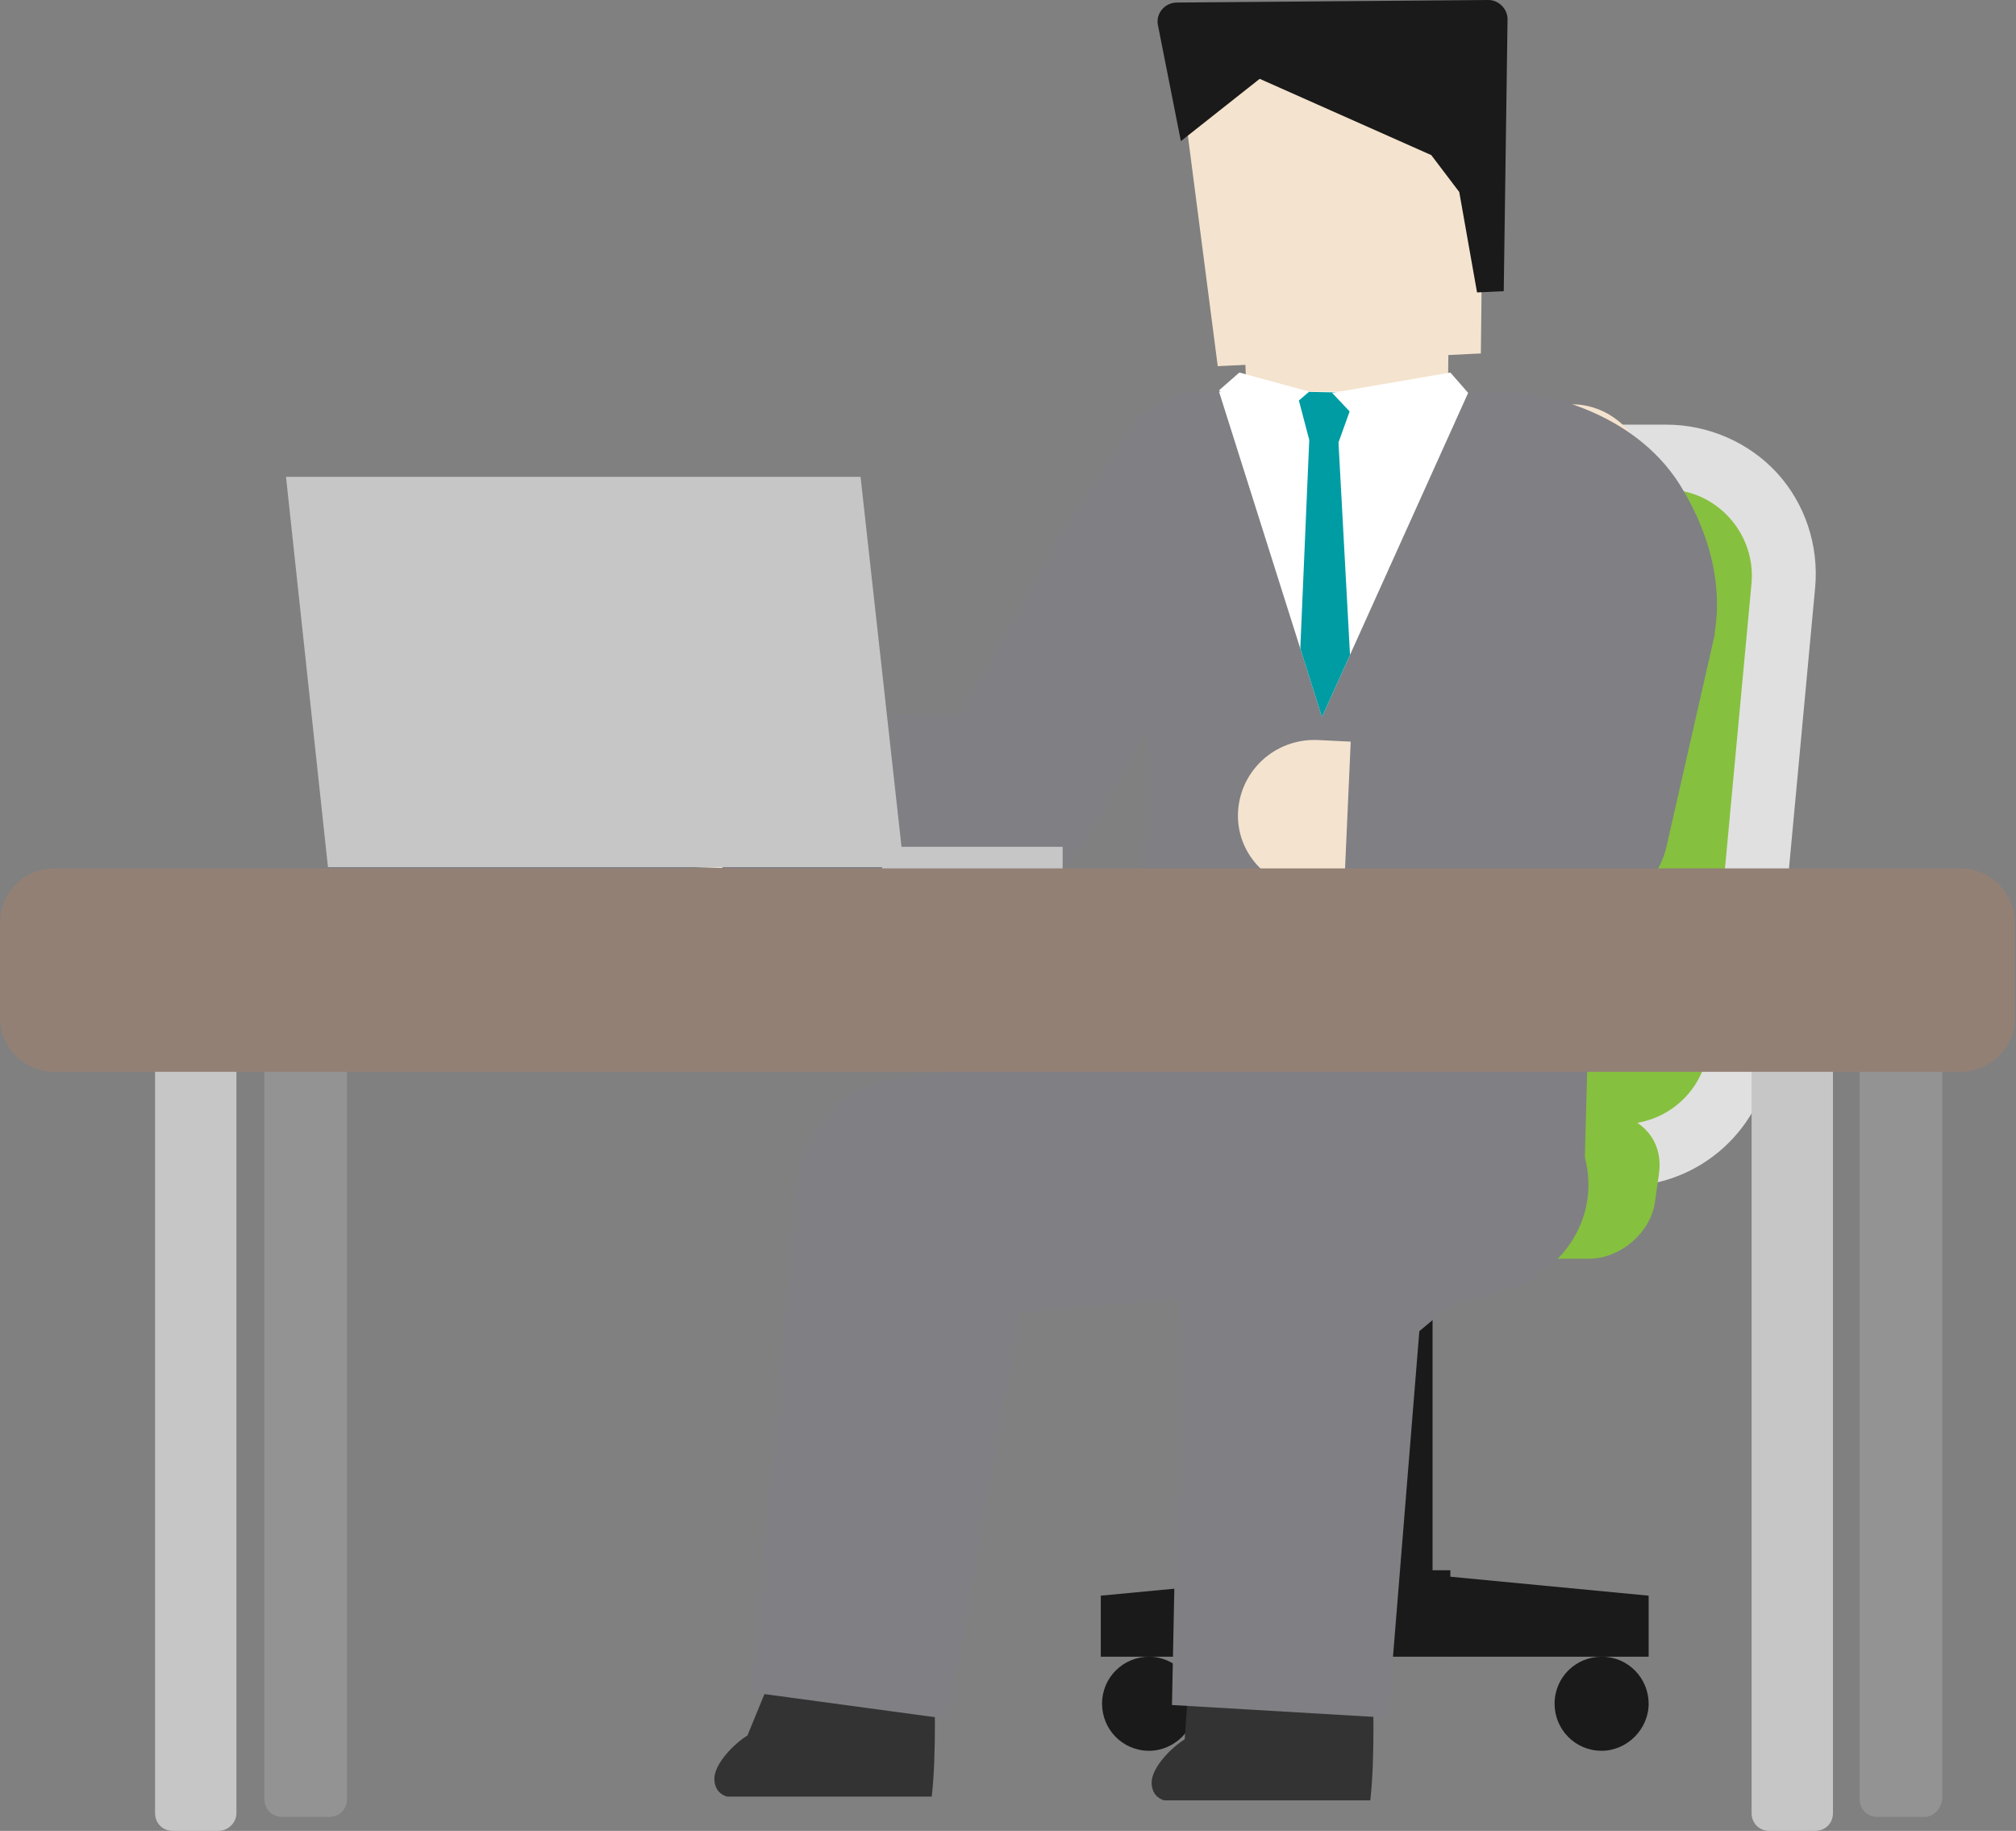 <?xml version="1.0" encoding="utf-8"?>
<!-- Generator: Adobe Illustrator 27.2.0, SVG Export Plug-In . SVG Version: 6.00 Build 0)  -->
<svg version="1.1" id="レイヤー_1" xmlns="http://www.w3.org/2000/svg" xmlns:xlink="http://www.w3.org/1999/xlink" x="0px"
	 y="0px" width="158.6px" height="144px" viewBox="0 0 158.6 144" style="enable-background:new 0 0 158.6 144;"
	 xml:space="preserve">
<rect x="0" y="0" width="158.6" height="144" fill="#808080" stroke="none"/>
<style type="text/css">
	.st0{fill:#1A1A1A;}
	.st1{fill:#86C03F;}
	.st2{fill:#E0E0E0;}
	.st3{fill:#333333;}
	.st4{fill:#7F7F84;}
	.st5{fill:#F4E3CE;}
	.st6{clip-path:url(#SVGID_00000039853022939089991150000004532061265117635727_);}
	.st7{fill:#FFFFFF;}
	.st8{fill:#009CA4;}
	.st9{fill:#C6C6C6;}
	.st10{fill:#939393;}
	.st11{fill:#938075;}
</style>
<g>
	<g>
		<g>
			<g>
				<rect x="103.6" y="96.3" class="st0" width="9.1" height="30.6"/>
			</g>
			<g>
				<rect x="102.3" y="123.5" class="st0" width="11.8" height="6.8"/>
			</g>
			<g>
				<polygon class="st0" points="114,124 129.7,125.5 129.7,130.3 114,130.3 114,124 				"/>
			</g>
			<g>
				<path class="st0" d="M126,137.7c-2.1,0-3.7-1.7-3.7-3.7c0-2.1,1.7-3.7,3.7-3.7c2.1,0,3.7,1.7,3.7,3.7
					C129.7,136,128,137.7,126,137.7z"/>
			</g>
			<g>
				<polygon class="st0" points="86.6,125.5 102.4,124 102.4,130.3 86.6,130.3 86.6,125.5 				"/>
			</g>
			<g>
				<path class="st0" d="M90.4,137.7c-2.1,0-3.7-1.7-3.7-3.7c0-2.1,1.7-3.7,3.7-3.7s3.7,1.7,3.7,3.7C94.1,136,92.4,137.7,90.4,137.7
					z"/>
			</g>
			<g>
				<g>
					<path class="st1" d="M102.1,90.9c-2.6,0-5.1-1.1-6.8-3c-1.7-1.9-2.6-4.5-2.4-7.1l3.4-36.5c0.4-4.8,4.4-8.4,9.2-8.4h25.6
						c2.6,0,5.1,1.1,6.8,3s2.6,4.5,2.4,7.1l-3.4,36.5c-0.4,4.8-4.4,8.4-9.2,8.4H102.1z"/>
				</g>
				<g>
					<path class="st2" d="M131.1,38.5c3.9,0,7,3.4,6.7,7.3l-3.4,36.5c-0.3,3.4-3.2,6.1-6.7,6.1h-25.6c-3.9,0-7-3.4-6.7-7.3l3.4-36.5
						c0.3-3.4,3.2-6.1,6.7-6.1H131.1 M131.1,33.4h-25.6c-6.1,0-11.1,4.6-11.7,10.6l-3.4,36.5c-0.3,3.3,0.8,6.6,3,9
						c2.2,2.4,5.4,3.8,8.7,3.8h25.6c6.1,0,11.1-4.6,11.7-10.6l3.4-36.5c0.3-3.3-0.8-6.6-3-9C137.6,34.8,134.4,33.4,131.1,33.4
						L131.1,33.4z"/>
				</g>
			</g>
			<g>
				<path class="st1" d="M79.4,98.1H125c2.1,0,4.1-1.7,4.3-3.8l0.3-2.1c0.3-2.1-1.2-3.8-3.3-3.8H80.8c-2.1,0-4.1,1.7-4.3,3.8
					l-0.3,2.1C75.9,96.4,77.3,98.1,79.4,98.1z"/>
				<path class="st1" d="M125,99H79.4c-1.3,0-2.4-0.5-3.2-1.4c-0.8-0.9-1.1-2.1-0.9-3.4l0.3-2.1c0.4-2.5,2.7-4.5,5.2-4.5h45.6
					c1.3,0,2.4,0.5,3.2,1.4c0.8,0.9,1.1,2.1,0.9,3.4l-0.3,2.1C129.9,96.9,127.5,99,125,99z M80.8,89.2c-1.7,0-3.3,1.4-3.5,3.1
					L77,94.4c-0.1,0.8,0.1,1.5,0.6,2c0.5,0.5,1.1,0.8,1.9,0.8H125c1.7,0,3.3-1.4,3.5-3.1l0.3-2.1c0.1-0.8-0.1-1.5-0.6-2
					c-0.5-0.5-1.1-0.8-1.9-0.8H80.8z"/>
			</g>
		</g>
		<g>
			<g>
				<path class="st3" d="M108,132.8c0,0,0.2,5.4-0.2,8.8H91.6c0,0-1-0.2-1-1.4c0-1.2,1.6-2.8,2.6-3.4l0.3-4.3L108,132.8z"/>
			</g>
			<g>
				<path class="st3" d="M73.5,132.5c0,0,0.2,5.4-0.2,8.8H57.2c0,0-1-0.2-1-1.4c0-1.2,1.6-2.8,2.6-3.4l1.6-3.9L73.5,132.5z"/>
			</g>
			<g>
				
					<rect x="77.2" y="46.8" transform="matrix(2.703060e-02 -1 1 2.703060e-02 40.375 170.397)" class="st4" width="61.1" height="35.3"/>
			</g>
			<g>
				<path class="st4" d="M100.4,101.5l-27.2,2.3l8.5-8.3l-7.1,39.7l-15.5-2.1L62.7,93c0.4-4.3,3.8-7.7,7.9-8.2l0.6-0.1l27.1-3.3
					L100.4,101.5L100.4,101.5z"/>
			</g>
			<g>
				<path class="st4" d="M92.2,134.1c0,0,0.7-34.7,0.7-34.7c0.1-2.9,1.5-5.5,3.7-7l12.7-9.3l11.1,14.3l-12.1,10.1l3.7-7l-2.8,34.6
					L92.2,134.1L92.2,134.1z"/>
			</g>
			<g>
				<path class="st5" d="M124.9,71c-0.1,0-0.2,0-0.3,0L103,70c-3.2-0.2-5.8-2.9-5.6-6.2c0.2-3.2,2.9-5.7,6.2-5.6L120,59l2-10.9
					l-0.7-3.4l-0.7-1l-11.3-0.2l-11.6,0l-2.9,4.3L84.6,66c-1.1,1.9-3.1,3.1-5.3,3l-24.6-0.8c-3.3-0.1-5.8-2.8-5.7-6.1
					c0.1-3.3,2.8-5.8,6.1-5.7l21.1,0.6l8.5-15.3c0.1-0.1,0.2-0.3,0.3-0.4l4.8-7.1c1.1-1.6,2.9-2.6,4.9-2.6c0,0,0,0,0,0l14.8,0
					l14.2,0.2c1.8,0,3.5,0.9,4.6,2.3l3.3,4.3c0.5,0.7,0.9,1.5,1.1,2.4l1.2,5.9c0.2,0.7,0.2,1.5,0,2.3l-3.1,17.1
					C130.1,68.9,127.7,71,124.9,71z"/>
			</g>
			<g>
				<path class="st4" d="M124.5,71.8c-0.1,0-0.2,0-0.3,0l-18.5-0.9l0.6-13.4l12.9,0.6l2.4-10.6c0-0.3-0.2-1-0.8-1.9
					c-0.2-0.3-1.2-0.8-2.1-1.1l-9.6-0.1l-11.1,0l-2.6,3.9L85.3,66.4c-1.2,2.2-3.6,3.5-6.1,3.5l-22.4-0.7l0.4-13.5l18.3,0.6l8.3-14.9
					c0.1-0.2,0.2-0.3,0.3-0.5l4.8-7.1c1.2-1.9,3.3-3,5.6-3c0,0,0,0,0,0l14.8,0l10.3,0.1c0.3,0,0.5,0,0.8,0.1
					c0.9,0.1,8.5,1.3,12.1,7.7c3.2,5.5,2.6,9.8,2.4,11c0,0.1,0,0.1,0,0.2l-3.8,16.7C130.4,69.6,127.7,71.8,124.5,71.8z"/>
			</g>
			<g>
				<polygon class="st5" points="97.8,24.3 98.1,31.8 113.9,31.3 114,23.7 				"/>
			</g>
			<g>
				<defs>
					<polygon id="SVGID_1_" points="115.5,30.9 104,56.4 95.9,30.8 108.7,30.8 					"/>
				</defs>
				<clipPath id="SVGID_00000103253935546476590180000016563562357908641982_">
					<use xlink:href="#SVGID_1_"  style="overflow:visible;"/>
				</clipPath>
				<g style="clip-path:url(#SVGID_00000103253935546476590180000016563562357908641982_);">
					<polygon class="st7" points="116.5,29.7 104,57.7 95,29.5 					"/>
				</g>
				<g style="clip-path:url(#SVGID_00000103253935546476590180000016563562357908641982_);">
					<polygon class="st8" points="102,30.8 103,34.6 102.3,50.9 103.1,58.8 108,56.1 106.2,51.4 105.3,34.8 106.7,30.9 					"/>
				</g>
			</g>
			<g>
				<polygon class="st7" points="104.8,30.9 108.1,34.4 115.5,30.9 114.1,29.3 				"/>
			</g>
			<g>
				<polygon class="st7" points="103,30.8 99.5,33.8 95.9,30.7 97.5,29.3 				"/>
			</g>
			<g>
				<polygon class="st5" points="92.3,1.8 95.8,28.8 116.5,27.8 116.8,1.6 				"/>
			</g>
			<g>
				<path class="st0" d="M92.9,11.1l6.2-4.9l13.5,6l2.2,2.9l1.4,7.9l2.1-0.1l0.3-21.4c0-0.8-0.7-1.5-1.5-1.5L92.6,0.2
					c-1,0-1.7,0.9-1.5,1.8L92.9,11.1z"/>
			</g>
			<g>
				<path class="st4" d="M112.8,102.7l-0.9-10.1c2.8-0.3,3.6-0.8,3.6-0.8c-0.2,0.1-0.9,1-0.4,2.2l3.8-1.5l5.4-2.5
					c0.8,1.7,1.1,4.6-0.4,7.2C122.1,100.4,118.4,102.2,112.8,102.7z"/>
			</g>
		</g>
		<g>
			<g>
				<path class="st9" d="M17.2,144h-3.6c-0.8,0-1.4-0.6-1.4-1.4v-65c0-0.8,0.6-1.4,1.4-1.4h3.6c0.8,0,1.4,0.6,1.4,1.4v65
					C18.6,143.4,17.9,144,17.2,144z"/>
			</g>
			<g>
				<path class="st10" d="M25.9,142.9h-3.7c-0.8,0-1.4-0.6-1.4-1.4V77.6c0-0.8,0.6-1.4,1.4-1.4h3.7c0.8,0,1.4,0.6,1.4,1.4v63.9
					C27.3,142.3,26.7,142.9,25.9,142.9z"/>
			</g>
			<g>
				<path class="st10" d="M151.4,142.9h-3.7c-0.8,0-1.4-0.6-1.4-1.4V77.6c0-0.8,0.6-1.4,1.4-1.4h3.7c0.8,0,1.4,0.6,1.4,1.4v63.9
					C152.7,142.3,152.1,142.9,151.4,142.9z"/>
			</g>
			<g>
				<path class="st9" d="M142.8,144h-3.6c-0.8,0-1.4-0.6-1.4-1.4v-65c0-0.8,0.6-1.4,1.4-1.4h3.6c0.8,0,1.4,0.6,1.4,1.4v65
					C144.2,143.4,143.6,144,142.8,144z"/>
			</g>
			<g>
				<path class="st11" d="M154.2,84.3H4.3c-2.4,0-4.3-1.9-4.3-4.3v-7.4c0-2.4,1.9-4.3,4.3-4.3h149.9c2.4,0,4.3,1.9,4.3,4.3v7.4
					C158.6,82.3,156.6,84.3,154.2,84.3z"/>
			</g>
		</g>
		<g>
			<g>
				<polygon class="st9" points="71.1,68.2 25.8,68.2 22.5,37.5 67.7,37.5 				"/>
			</g>
			<g>
				<rect x="69.4" y="66.6" class="st9" width="14.2" height="1.7"/>
			</g>
		</g>
	</g>
</g>
</svg>
